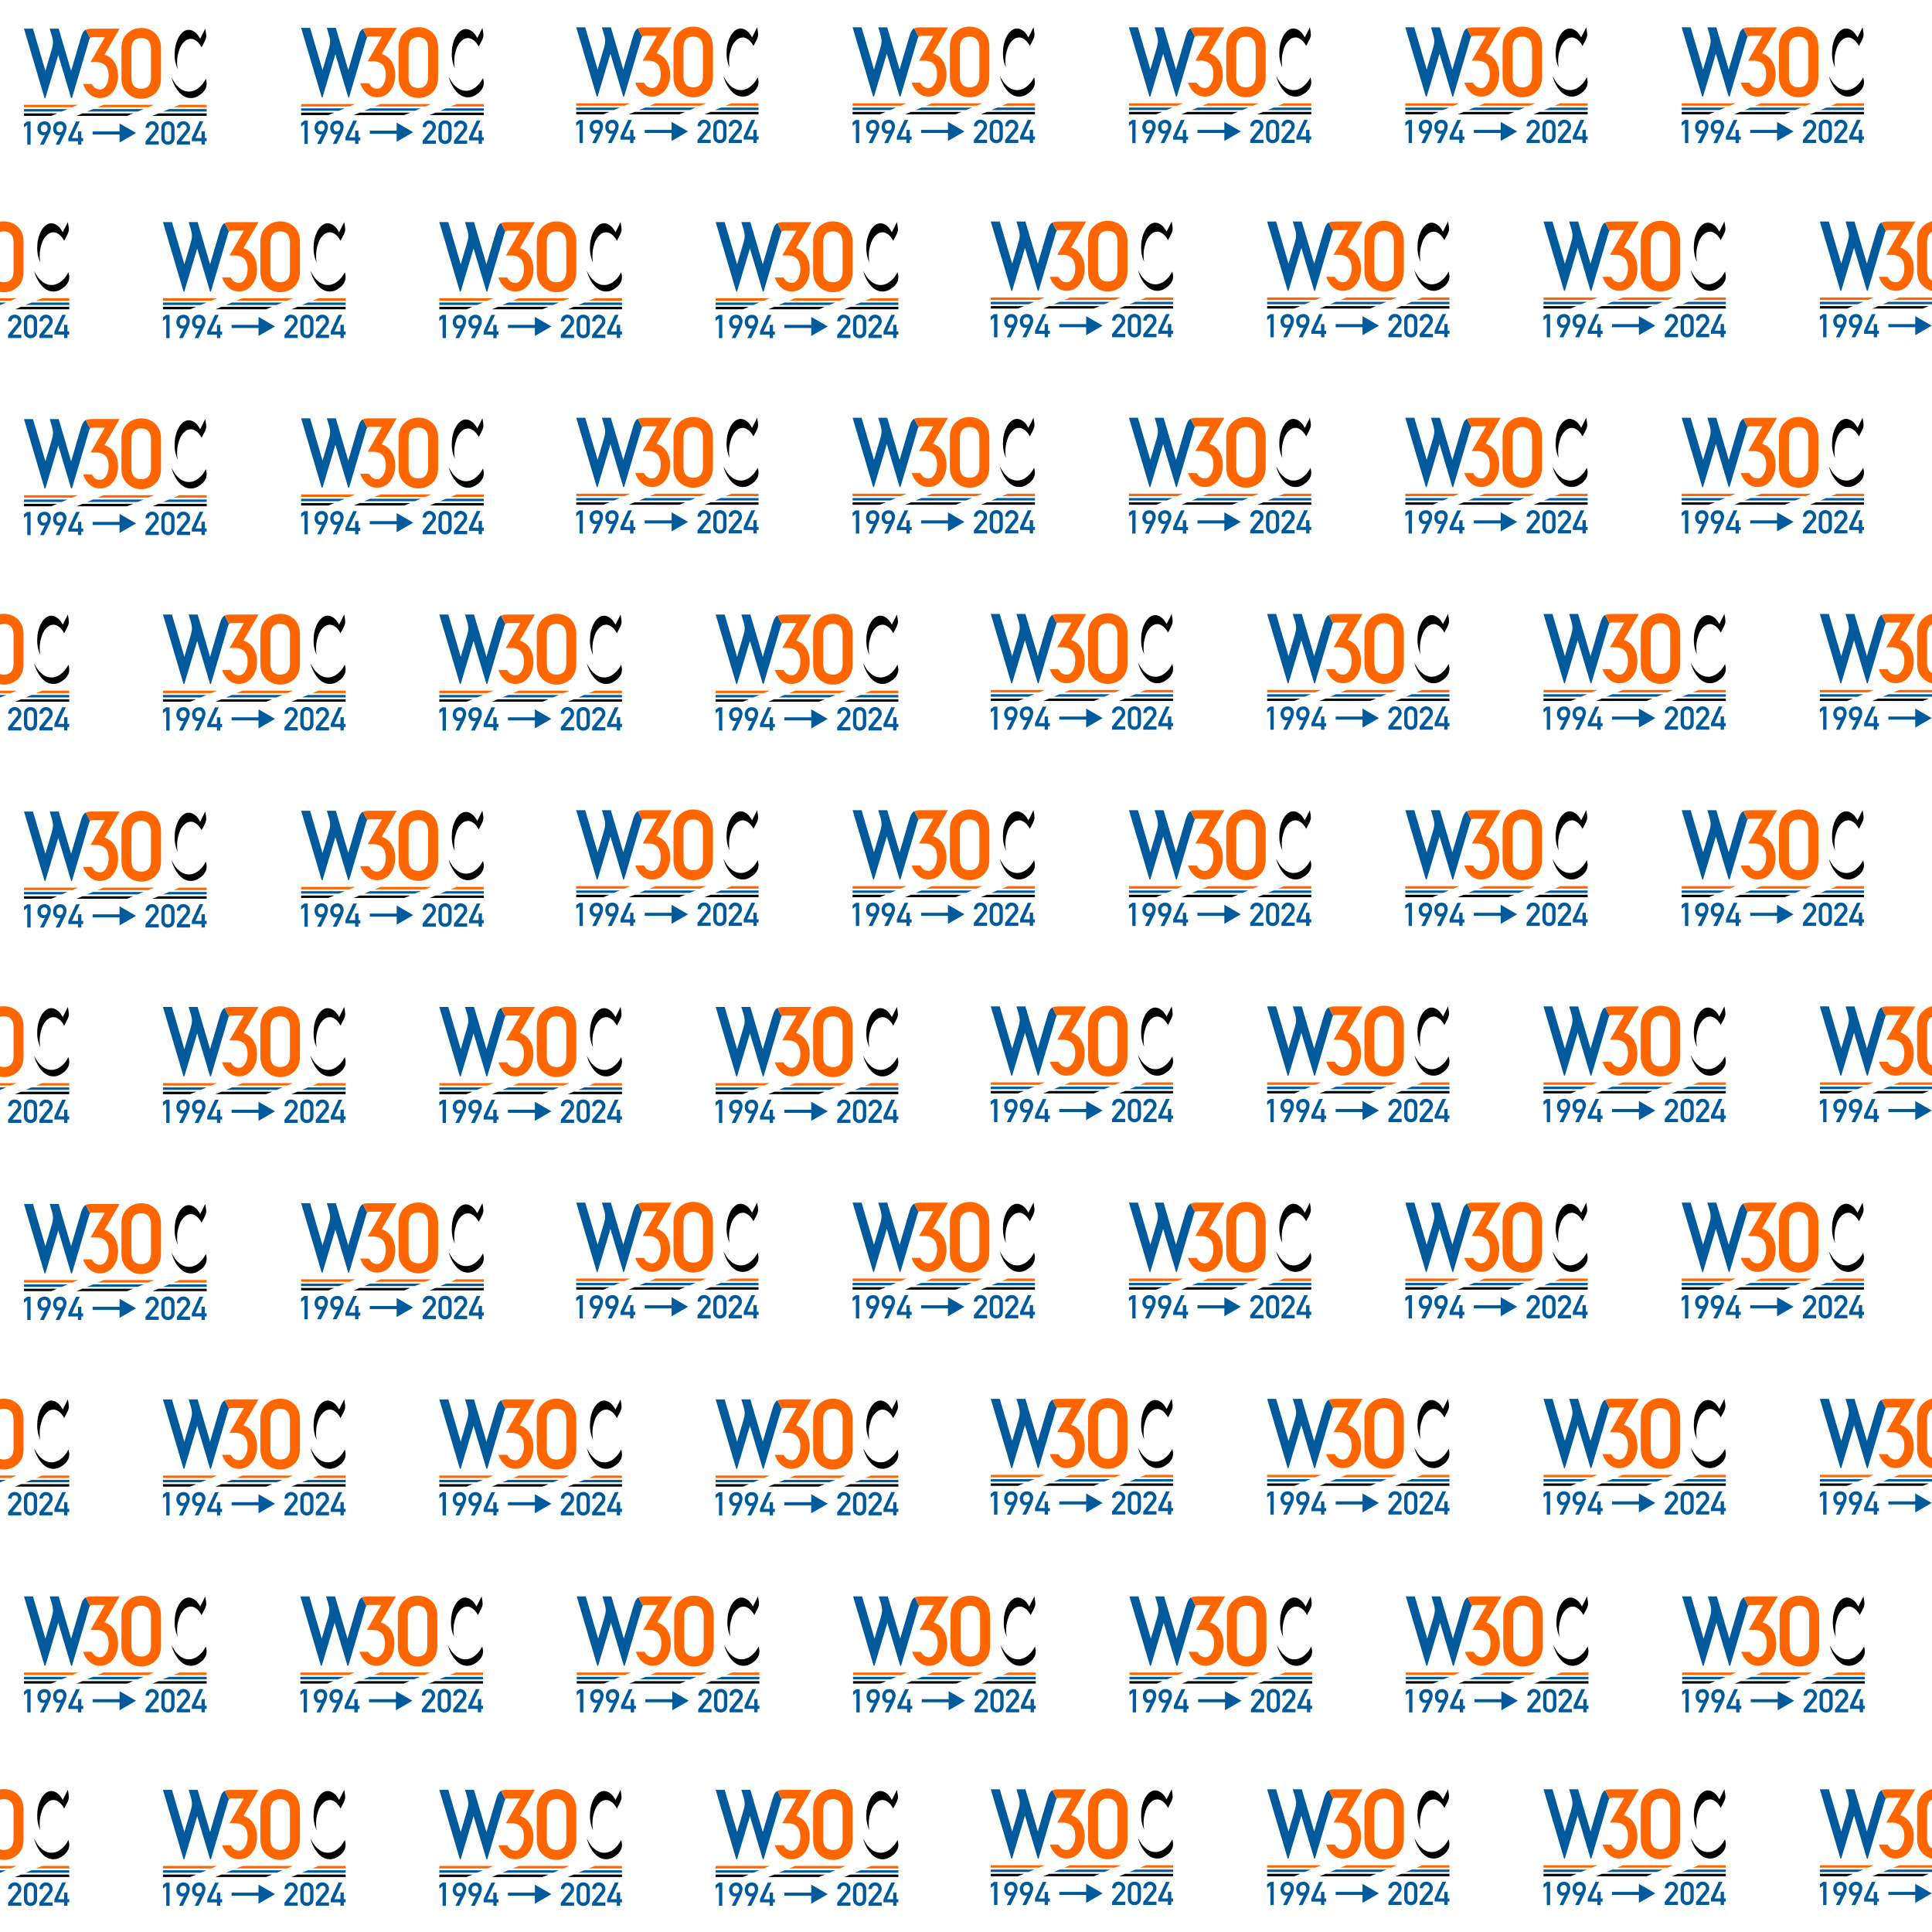 <?xml version="1.0" encoding="UTF-8" standalone="no"?>
<!-- Created with Inkscape (http://www.inkscape.org/) -->

<svg
   width="96in"
   height="96in"
   viewBox="0 0 2438.4 2438.4"
   version="1.1"
   id="svg5"
   xml:space="preserve"
   sodipodi:docname="https://www.w3.org/2024/09/TPAC/images/photo-background3.svg"
   xmlns:inkscape="http://www.inkscape.org/namespaces/inkscape"
   xmlns:sodipodi="http://sodipodi.sourceforge.net/DTD/sodipodi-0.dtd"
   xmlns:xlink="http://www.w3.org/1999/xlink"
   xmlns="http://www.w3.org/2000/svg"
   xmlns:svg="http://www.w3.org/2000/svg"><sodipodi:namedview
     id="namedview122"
     pagecolor="#ffffff"
     bordercolor="#666666"
     borderopacity="1.0"
     inkscape:showpageshadow="https://www.w3.org/2024/09/TPAC/images/2"
     inkscape:pageopacity="0.0"
     inkscape:pagecheckerboard="https://www.w3.org/2024/09/TPAC/images/0"
     inkscape:deskcolor="#d1d1d1"
     inkscape:document-units="in" /><defs
     id="defs2" /><symbol
     id="W30C"
     width="105.074pt"
     height="61.724pt"
     viewBox="0 0 105.074 61.724"><defs
       id="defs1"><clipPath
         clipPathUnits="userSpaceOnUse"
         id="clipPath12406"><path
           d="m 99.966,135.73 10.861,36.658 h 0.452 l 6.788,-22.717 6.79,22.717 h 0.452 l 8.139,-27.469 c 1.554,-5.246 0.783,-4.665 5.422,-4.665 h 3.826 l -7.563,13.127 h 3.036 c 1.962,0 4.027,0.708 5.114,2.125 0.152,0.197 0.289,0.411 0.416,0.634 0.03,0.052 0.056,0.105 0.084,0.158 0.12,0.226 0.231,0.461 0.327,0.712 0.382,1.001 0.574,2.203 0.574,3.61 0,1.992 -0.438,3.696 -1.313,5.114 -0.238,0.385 -0.49,0.712 -0.757,0.993 -0.171,0.179 -0.348,0.335 -0.53,0.472 -0.017,0.013 -0.03,0.021 -0.046,0.035 -0.186,0.135 -0.374,0.251 -0.572,0.343 -0.18,0.084 -0.368,0.143 -0.559,0.189 -0.049,0.013 -0.098,0.021 -0.147,0.03 -0.196,0.039 -0.395,0.065 -0.601,0.065 -0.009,0 -0.017,-0.002 -0.026,-0.002 -0.009,-4e-5 -0.017,-0.002 -0.026,-0.002 -0.004,-4e-5 -0.009,-0.002 -0.013,-0.002 -0.009,-1.7e-4 -0.021,-0.002 -0.03,-0.002 -0.271,-0.004 -0.537,-0.026 -0.792,-0.071 -9.7e-4,-2.5e-4 -0.003,2.6e-4 -0.004,0 -0.07,-0.013 -0.134,-0.039 -0.202,-0.056 -0.013,-0.003 -0.03,-0.009 -0.043,-0.013 -0.017,-0.004 -0.035,-0.013 -0.051,-0.017 -0.174,-0.039 -0.349,-0.079 -0.514,-0.143 -0.26,-0.1 -0.509,-0.223 -0.75,-0.372 -0.241,-0.149 -0.471,-0.322 -0.692,-0.521 -0.472,-0.513 -0.827,-1.096 -1.204,-1.665 h -4.62 c 0.313,0.931 0.702,1.773 1.151,2.546 l -0.013,0.026 c 0.049,0.087 0.113,0.17 0.167,0.256 0.319,0.518 0.663,1.01 1.046,1.453 0.342,0.395 0.707,0.759 1.099,1.095 0.195,0.167 0.395,0.323 0.599,0.47 0,0 0.002,0.002 0.002,0.002 0.203,0.146 0.41,0.28 0.621,0.405 0.131,0.077 0.266,0.144 0.401,0.214 0.017,0.009 0.034,0.021 0.053,0.03 0.065,0.034 0.129,0.073 0.196,0.105 0.002,9.8e-4 0.004,9.8e-4 0.009,0.002 0.219,0.104 0.441,0.197 0.668,0.28 0.003,9.7e-4 0.004,0.003 0.009,0.004 0,0 0.002,0 0.002,0 0.225,0.082 0.454,0.154 0.688,0.216 0.004,9.8e-4 0.009,0.003 0.013,0.004 0,0 0.002,0 0.002,0 0.233,0.061 0.469,0.112 0.71,0.154 0.004,9.7e-4 0.013,9.7e-4 0.017,0.002 0.215,0.034 0.433,0.062 0.654,0.082 0.004,5.2e-4 0.009,0.002 0.017,0.002 0.009,0.002 0.017,0.004 0.026,0.004 0.013,0.002 0.026,0.003 0.039,0.004 0,0 0.002,0 0.002,0 0.004,5.1e-4 0.013,0.002 0.017,0.002 0,0 0.002,0 0.002,0 0.133,0.013 0.271,0.009 0.407,0.017 0.03,9.8e-4 0.056,0.004 0.084,0.004 0.017,9.7e-4 0.035,0.002 0.053,0.002 0.069,0.004 0.137,0.009 0.207,0.009 0.009,0 0.017,0 0.026,0 0.203,0 0.397,-0.017 0.594,-0.03 v -0.013 c 0.213,-0.017 0.431,-0.017 0.639,-0.044 0.03,-0.004 0.058,-0.009 0.087,-0.013 0.39,-0.054 0.768,-0.137 1.135,-0.24 1.712,-0.484 3.183,-1.493 4.4,-3.054 1.765,-2.263 2.648,-5.053 2.648,-8.373 0,-2.685 -0.605,-5.022 -1.812,-7.013 -0.916,-1.512 -2.164,-2.666 -3.741,-3.465 -0.049,-0.026 -0.102,-0.045 -0.151,-0.069 -0.204,-0.099 -0.409,-0.197 -0.623,-0.285 -0.266,-0.109 -0.54,-0.209 -0.823,-0.301 2.649,-4.587 5.345,-9.148 7.952,-13.759 h -14.293 c -4.13,0 -4.96,0.704 -6.394,5.58 l -4.921,16.732 -6.563,-22.312 h -4.749 l 1.086,3.646 c 0.905,3.036 0.824,4.526 -0.025,7.4 l -3.327,11.266 -6.561,-22.312 z"
           id="path12408" /></clipPath></defs><g
       id="layer1"
       transform="translate(-99.966,-135.36)"><path
         id="path19"
         style="color:#000000;fill:#005a9c;stroke-width:4.307;-inkscape-stroke:none"
         d="m 99.967,178.223 v 1.295 h 19.919 l 3.156,-1.295 z m 36.447,0 -3.156,1.295 h 26.77 l 3.156,-1.295 z m 40.141,0 -3.156,1.295 h 23.084 v -1.295 z" /><path
         id="path23"
         style="color:#000000;fill:#000000;stroke-width:4.307;-inkscape-stroke:none"
         d="m 99.967,180.502 v 1.289 h 14.386 l 3.138,-1.289 z m 30.896,0 -3.138,1.289 h 26.77 l 3.138,-1.289 z m 40.141,0 -3.138,1.289 h 28.617 v -1.289 z" /><path
         id="path24"
         style="color:#000000;fill:#ff6600;stroke-width:4.307;-inkscape-stroke:none"
         d="m 99.967,175.944 v 1.295 h 25.47 l 3.154,-1.295 z m 41.998,0 -3.156,1.295 h 26.77 l 3.154,-1.295 z m 40.141,0 -3.156,1.295 h 17.533 v -1.295 z" /><path
         id="path6"
         d="m 201.566,135.921 c -0.933,0 -1.771,0.336 -2.406,0.981 -0.673,0.684 -1.048,1.568 -1.048,2.482 0,0.914 0.357,1.761 1.011,2.425 0.664,0.673 1.52,1.039 2.444,1.039 0.904,0 1.78,-0.366 2.463,-1.029 0.654,-0.635 1.01,-1.483 1.01,-2.435 0,-0.924 -0.366,-1.789 -1,-2.434 -0.664,-0.673 -1.53,-1.029 -2.473,-1.029 z m 3.012,3.493 c 0,0.799 -0.309,1.539 -0.876,2.088 -0.596,0.578 -1.337,0.885 -2.155,0.885 -0.769,0 -1.529,-0.317 -2.097,-0.895 -0.567,-0.577 -0.885,-1.318 -0.885,-2.107 0,-0.789 0.327,-1.559 0.914,-2.155 0.548,-0.558 1.289,-0.856 2.097,-0.856 0.827,0 1.568,0.309 2.146,0.894 0.558,0.557 0.857,1.308 0.857,2.145 z m -2.915,-2.059 h -1.481 v 3.926 h 0.741 v -1.674 h 0.732 l 0.799,1.674 h 0.827 l -0.876,-1.79 c 0.567,-0.115 0.895,-0.5 0.895,-1.058 0,-0.712 -0.539,-1.078 -1.635,-1.078 z m -0.136,0.481 c 0.693,0 1.01,0.193 1.01,0.673 0,0.462 -0.317,0.626 -0.991,0.626 h -0.626 v -1.299 z"
         style="display:none;stroke-width:1.14" /><path
         id="path8"
         d="m 195.74,135.715 0.385,2.34 c 0.36,2.184 -0.004,3.089 -0.977,4.947 l -1.362,2.607 c 0,0 -1.046,-2.212 -2.784,-3.436 -1.464,-1.031 -2.418,-1.256 -3.91,-0.948 -1.916,0.395 -4.087,2.686 -5.036,5.51 -1.134,3.379 -1.145,5.014 -1.185,6.516 -0.064,2.408 0.316,3.831 0.316,3.831 0,0 -1.653,-3.061 -1.639,-7.544 0.009,-3.2 0.514,-6.101 1.994,-8.965 1.302,-2.517 3.239,-4.028 4.957,-4.206 1.776,-0.183 3.18,0.672 4.265,1.6 1.138,0.973 2.29,3.1 2.29,3.1 z"
         style="stroke-width:1.14" /><path
         id="path10"
         d="m 196.076,162.195 c 0,0 -1.204,2.153 -1.954,2.982 -0.751,0.83 -2.093,2.29 -3.751,3.021 -1.659,0.73 -2.527,0.868 -4.166,0.711 -1.637,-0.157 -3.16,-1.105 -3.693,-1.501 -0.533,-0.395 -1.896,-1.56 -2.665,-2.646 -0.77,-1.087 -1.975,-3.258 -1.975,-3.258 0,0 0.671,2.178 1.092,3.101 0.242,0.531 0.985,2.158 2.04,3.574 0.982,1.321 2.893,3.594 5.796,4.107 2.902,0.514 4.896,-0.79 5.39,-1.107 0.493,-0.316 1.632,-1.06 2.291,-1.765 0.687,-0.735 1.052,-1.262 1.51,-2.189 0.333,-0.673 0.621,-2.253 0.434,-3.224 z"
         style="stroke-width:1.14" /><g
         aria-label="https://www.w3.org/2024/09/TPAC/images/0"
         id="text1"
         style="font-size:51.682px;font-family:Futura;-inkscape-font-specification:Futura;letter-spacing:0px;text-anchor:middle;fill:#ff6600;stroke-width:4.677"><path
           d="m 167.061,161.857 q -0.151,5.577 -5.173,5.628 -5.047,-0.051 -5.148,-5.628 v -15.596 q 0.101,-5.527 5.148,-5.628 5.022,0.101 5.173,5.628 z m -15.596,0.303 q 0.051,5.072 3.255,7.823 3.003,2.725 7.167,2.776 4.29,-0.051 7.293,-2.776 3.053,-2.751 3.154,-7.823 v -16.226 q -0.101,-5.098 -3.154,-7.848 -3.003,-2.725 -7.293,-2.725 -4.164,0 -7.167,2.725 -3.205,2.751 -3.255,7.848 z"
           style="-inkscape-font-specification:'DIN Alternate'"
           id="path5167" /></g><g
         id="g12019"
         clip-path="url(#clipPath12406)"><path
           id="path11995"
           clip-path="none"
           style="fill:#005a9c;stroke-width:4.677"
           d="M 131.358,133.706 H 98.746 v 41.755 h 32.612 l -1.266,-10.469 5.93,-21.897 z" /><path
           id="rect1"
           clip-path="none"
           style="fill:#ff6600;stroke-width:1.086"
           d="m 103.472,143.812 h 4.8 v 9.695 h -4.8 l -0.294,-2.431 1.377,-5.084 z"
           transform="matrix(4.307,0,0,4.307,-314.282,-485.671)" /></g><g
         aria-label="1994"
         id="text15"
         style="font-weight:bold;font-size:17.227px;font-family:'DIN Alternate';-inkscape-font-specification:'DIN Alternate Bold';letter-spacing:0px;fill:#005a9c;stroke-width:0"><path
           d="m 101.707,186.613 v 10.405 h 1.758 V 184.754 h -1.758 l -1.741,1.27 v 1.867 0 z"
           id="path5158" /><path
           d="m 108.453,197.018 q -0.008,0 0.143,-0.303 0.151,-0.311 0.395,-0.799 0.244,-0.488 0.547,-1.085 0.303,-0.597 0.597,-1.178 0.294,-0.58 0.547,-1.068 0.261,-0.488 0.421,-0.765 -0.244,0.143 -0.555,0.177 -0.303,0.025 -0.707,0.008 -0.555,-0.017 -0.976,-0.202 -0.412,-0.185 -0.715,-0.463 -0.303,-0.278 -0.505,-0.614 -0.202,-0.345 -0.328,-0.665 -0.118,-0.328 -0.177,-0.606 -0.051,-0.286 -0.051,-0.446 0,-0.051 -0.008,-0.185 0,-0.135 0,-0.294 0,-0.168 0,-0.336 0.008,-0.168 0.025,-0.286 0.008,-0.059 0.051,-0.294 0.051,-0.244 0.177,-0.58 0.126,-0.336 0.353,-0.715 0.227,-0.387 0.589,-0.723 0.37,-0.336 0.9,-0.58 0.538,-0.244 1.27,-0.311 0.765,-0.067 1.346,0.092 0.589,0.16 1.009,0.463 0.421,0.303 0.698,0.707 0.278,0.404 0.429,0.824 0.16,0.412 0.21,0.808 0.051,0.387 0.017,0.665 -0.051,0.412 -0.109,0.74 -0.059,0.32 -0.143,0.614 -0.076,0.294 -0.177,0.58 -0.101,0.286 -0.236,0.622 -0.034,0.092 -0.185,0.404 -0.143,0.311 -0.37,0.765 -0.219,0.446 -0.488,1.001 -0.261,0.547 -0.538,1.102 -0.648,1.312 -1.447,2.927 z m 0.379,-8.883 q 0,0.328 0.034,0.723 0.034,0.395 0.193,0.749 0.168,0.345 0.522,0.597 0.353,0.244 0.993,0.278 0.32,0.017 0.58,-0.076 0.261,-0.101 0.463,-0.261 0.202,-0.16 0.345,-0.362 0.151,-0.202 0.244,-0.395 0.101,-0.202 0.143,-0.37 0.042,-0.168 0.042,-0.269 -0.008,-0.21 -0.017,-0.471 0,-0.261 -0.051,-0.53 -0.042,-0.269 -0.151,-0.513 -0.109,-0.252 -0.311,-0.437 -0.202,-0.185 -0.522,-0.286 -0.311,-0.109 -0.782,-0.084 -0.522,0.025 -0.858,0.261 -0.328,0.236 -0.522,0.522 -0.193,0.286 -0.269,0.555 -0.076,0.269 -0.076,0.37 z"
           id="path5160" /><path
           d="m 116.722,197.018 q -0.008,0 0.143,-0.303 0.151,-0.311 0.395,-0.799 0.244,-0.488 0.547,-1.085 0.303,-0.597 0.597,-1.178 0.294,-0.58 0.547,-1.068 0.261,-0.488 0.421,-0.765 -0.244,0.143 -0.555,0.177 -0.303,0.025 -0.707,0.008 -0.555,-0.017 -0.976,-0.202 -0.412,-0.185 -0.715,-0.463 -0.303,-0.278 -0.505,-0.614 -0.202,-0.345 -0.328,-0.665 -0.118,-0.328 -0.177,-0.606 -0.051,-0.286 -0.051,-0.446 0,-0.051 -0.008,-0.185 0,-0.135 0,-0.294 0,-0.168 0,-0.336 0.008,-0.168 0.025,-0.286 0.008,-0.059 0.051,-0.294 0.051,-0.244 0.177,-0.58 0.126,-0.336 0.353,-0.715 0.227,-0.387 0.589,-0.723 0.37,-0.336 0.9,-0.58 0.538,-0.244 1.27,-0.311 0.765,-0.067 1.346,0.092 0.589,0.16 1.009,0.463 0.421,0.303 0.698,0.707 0.278,0.404 0.429,0.824 0.16,0.412 0.21,0.808 0.051,0.387 0.017,0.665 -0.051,0.412 -0.109,0.74 -0.059,0.32 -0.143,0.614 -0.076,0.294 -0.177,0.58 -0.101,0.286 -0.236,0.622 -0.034,0.092 -0.185,0.404 -0.143,0.311 -0.37,0.765 -0.219,0.446 -0.488,1.001 -0.261,0.547 -0.538,1.102 -0.648,1.312 -1.447,2.927 z m 0.379,-8.883 q 0,0.328 0.034,0.723 0.034,0.395 0.193,0.749 0.168,0.345 0.522,0.597 0.353,0.244 0.993,0.278 0.32,0.017 0.58,-0.076 0.261,-0.101 0.463,-0.261 0.202,-0.16 0.345,-0.362 0.151,-0.202 0.244,-0.395 0.101,-0.202 0.143,-0.37 0.042,-0.168 0.042,-0.269 -0.008,-0.21 -0.017,-0.471 0,-0.261 -0.051,-0.53 -0.042,-0.269 -0.151,-0.513 -0.109,-0.252 -0.311,-0.437 -0.202,-0.185 -0.522,-0.286 -0.311,-0.109 -0.782,-0.084 -0.522,0.025 -0.858,0.261 -0.328,0.236 -0.522,0.522 -0.193,0.286 -0.269,0.555 -0.076,0.269 -0.076,0.37 z"
           id="path5162" /><path
           d="m 123.384,195.193 h 5.114 v 1.825 h 1.758 v -1.825 h 0.976 v -1.657 h -0.976 v -3.525 h -1.758 v 3.525 h -3.205 l 4.147,-8.782 h -1.96 l -4.097,8.782 z"
           id="path5164" /></g><g
         aria-label="2024"
         id="text16"
         style="font-weight:bold;font-size:17.227px;font-family:'DIN Alternate';-inkscape-font-specification:'DIN Alternate Bold';letter-spacing:0px;text-anchor:end;fill:#005a9c;stroke-width:0"><path
           d="m 164.172,196.983 h 6.99 v -1.758 h -4.685 l 3.945,-4.946 q 0.74,-0.942 0.74,-2.153 -0.017,-1.514 -1.018,-2.498 -0.984,-0.993 -2.566,-1.009 -1.413,0.017 -2.381,0.993 -0.959,1.001 -1.026,2.532 h 1.75 q 0.092,-0.841 0.589,-1.304 0.479,-0.463 1.203,-0.463 0.816,0.017 1.262,0.53 0.429,0.513 0.429,1.203 0,0.261 -0.067,0.555 -0.101,0.311 -0.379,0.673 l -4.786,5.989 z"
           id="path5149" /><path
           d="m 177.74,193.45 q -0.051,1.859 -1.724,1.876 -1.682,-0.017 -1.716,-1.876 v -5.199 q 0.034,-1.842 1.716,-1.876 1.674,0.034 1.724,1.876 z m -5.199,0.101 q 0.017,1.691 1.085,2.608 1.001,0.908 2.389,0.925 1.43,-0.017 2.431,-0.925 1.018,-0.917 1.051,-2.608 v -5.409 q -0.034,-1.699 -1.051,-2.616 -1.001,-0.908 -2.431,-0.908 -1.388,0 -2.389,0.908 -1.068,0.917 -1.085,2.616 z"
           id="path5151" /><path
           d="m 180.71,196.983 h 6.99 v -1.758 h -4.685 l 3.945,-4.946 q 0.74,-0.942 0.74,-2.153 -0.017,-1.514 -1.018,-2.498 -0.984,-0.993 -2.566,-1.009 -1.413,0.017 -2.381,0.993 -0.959,1.001 -1.026,2.532 h 1.75 q 0.092,-0.841 0.589,-1.304 0.479,-0.463 1.203,-0.463 0.816,0.017 1.262,0.53 0.429,0.513 0.429,1.203 0,0.261 -0.067,0.555 -0.101,0.311 -0.379,0.673 l -4.786,5.989 z"
           id="path5153" /><path
           d="m 188.634,195.158 h 5.114 v 1.825 h 1.758 v -1.825 h 0.976 v -1.657 h -0.976 v -3.525 h -1.758 v 3.525 h -3.205 l 4.147,-8.782 h -1.96 l -4.097,8.782 z"
           id="path5155" /></g><path
         id="arrow"
         style="color:#000000;fill:#005a9c;-inkscape-stroke:none"
         d="m 150.458,185.815 v 4.219 h -14.225 v 1.636 h 14.225 v 4.217 l 8.714,-5.036 z" /></g></symbol><g
     id="g3430"><path
       id="white-background"
       style="fill:#ffffff;stroke-width:22.385;stroke-linecap:square"
       d="M 0,0 H 2438.4 V 2438.4 H 0 Z" /><g
       id="g1"
       transform="translate(-17.741)"><use
         x="3000"
         y="1000"
         width="1000"
         height="1000"
         xlink:href="#W30C"
         id="use3436"
         transform="matrix(0.251,0,0,0.251,-529.6,-23.34)" /><use
         x="3000"
         y="1000"
         width="1000"
         height="1000"
         xlink:href="#W30C"
         id="use3425"
         transform="matrix(0.251,0,0,0.251,-355.2,-268.455)" /><use
         x="1000"
         y="3000"
         width="1000"
         height="1000"
         xlink:href="#W30C"
         id="use3423"
         transform="matrix(0.251,0,0,0.251,-202.974,-769.482)" /><use
         x="3000"
         y="1000"
         width="1000"
         height="1000"
         xlink:href="#W30C"
         id="use3438"
         transform="matrix(0.251,0,0,0.251,-180.799,-23.34)" /><use
         x="3000"
         y="1000"
         width="1000"
         height="1000"
         xlink:href="#W30C"
         id="use3440"
         transform="matrix(0.251,0,0,0.251,168.002,-23.34)" /><use
         x="3000"
         y="1000"
         width="1000"
         height="1000"
         xlink:href="#W30C"
         id="use3464"
         transform="matrix(0.251,0,0,0.251,-529.6,471.959)" /><use
         x="3000"
         y="1000"
         width="1000"
         height="1000"
         xlink:href="#W30C"
         id="use3468"
         transform="matrix(0.251,0,0,0.251,-355.2,224.309)" /><use
         x="1000"
         y="3000"
         width="1000"
         height="1000"
         xlink:href="#W30C"
         id="use3470"
         transform="matrix(0.251,0,0,0.251,-202.974,-276.718)" /><use
         x="3000"
         y="1000"
         width="1000"
         height="1000"
         xlink:href="#W30C"
         id="use3472"
         transform="matrix(0.251,0,0,0.251,-180.799,471.959)" /><use
         x="3000"
         y="1000"
         width="1000"
         height="1000"
         xlink:href="#W30C"
         id="use3474"
         transform="matrix(0.251,0,0,0.251,168.002,471.959)" /><use
         x="3000"
         y="1000"
         width="1000"
         height="1000"
         xlink:href="#W30C"
         id="use3478"
         transform="matrix(0.251,0,0,0.251,-529.6,967.258)" /><use
         x="3000"
         y="1000"
         width="1000"
         height="1000"
         xlink:href="#W30C"
         id="use3482"
         transform="matrix(0.251,0,0,0.251,-355.2,719.608)" /><use
         x="1000"
         y="3000"
         width="1000"
         height="1000"
         xlink:href="#W30C"
         id="use3484"
         transform="matrix(0.251,0,0,0.251,-202.974,218.581)" /><use
         x="3000"
         y="1000"
         width="1000"
         height="1000"
         xlink:href="#W30C"
         id="use3486"
         transform="matrix(0.251,0,0,0.251,-180.799,967.258)" /><use
         x="3000"
         y="1000"
         width="1000"
         height="1000"
         xlink:href="#W30C"
         id="use3488"
         transform="matrix(0.251,0,0,0.251,168.002,967.258)" /><use
         x="3000"
         y="1000"
         width="1000"
         height="1000"
         xlink:href="#W30C"
         id="use3496"
         transform="matrix(0.251,0,0,0.251,-355.2,1214.908)" /><use
         x="1000"
         y="3000"
         width="1000"
         height="1000"
         xlink:href="#W30C"
         id="use3498"
         transform="matrix(0.251,0,0,0.251,-202.974,713.881)" /><use
         x="3000"
         y="1000"
         width="1000"
         height="1000"
         xlink:href="#W30C"
         id="use3492"
         transform="matrix(0.251,0,0,0.251,-529.6,1462.557)" /><use
         x="3000"
         y="1000"
         width="1000"
         height="1000"
         xlink:href="#W30C"
         id="use3500"
         transform="matrix(0.251,0,0,0.251,-180.799,1462.557)" /><use
         x="3000"
         y="1000"
         width="1000"
         height="1000"
         xlink:href="#W30C"
         id="use3502"
         transform="matrix(0.251,0,0,0.251,168.002,1462.557)" /><use
         x="1000"
         y="1000"
         xlink:href="#W30C"
         id="use3427"
         transform="matrix(1.788,0,0,1.788,-1042.983,-1754.391)" /><use
         x="1000"
         y="1000"
         xlink:href="#W30C"
         id="use3466"
         transform="matrix(1.788,0,0,1.788,-1042.983,-1261.626)" /><use
         x="1000"
         y="1000"
         xlink:href="#W30C"
         id="use3480"
         transform="matrix(1.788,0,0,1.788,-1042.983,-766.327)" /><use
         x="1000"
         y="1000"
         xlink:href="#W30C"
         id="use3494"
         transform="matrix(1.788,0,0,1.788,-1042.983,-271.028)" /><use
         x="1000"
         y="1000"
         xlink:href="#W30C"
         id="use3725"
         transform="matrix(1.788,0,0,1.788,-694.182,-1754.391)" /><use
         x="1000"
         y="1000"
         xlink:href="#W30C"
         id="use3727"
         transform="matrix(1.788,0,0,1.788,-694.182,-1261.626)" /><use
         x="1000"
         y="1000"
         xlink:href="#W30C"
         id="use3729"
         transform="matrix(1.788,0,0,1.788,-694.182,-766.327)" /><use
         x="1000"
         y="1000"
         xlink:href="#W30C"
         id="use3731"
         transform="matrix(1.788,0,0,1.788,-694.182,-271.028)" /><use
         x="1000"
         y="3000"
         width="1000"
         height="1000"
         xlink:href="#W30C"
         id="use3588"
         transform="matrix(0.251,0,0,0.251,-202.974,1209.18)" /><use
         x="1000"
         y="3000"
         width="1000"
         height="1000"
         xlink:href="#W30C"
         id="use3590"
         transform="matrix(0.251,0,0,0.251,145.827,1209.18)" /><use
         x="1000"
         y="3000"
         width="1000"
         height="1000"
         xlink:href="#W30C"
         id="use3592"
         transform="matrix(0.251,0,0,0.251,494.629,1209.18)" /><use
         x="1000"
         y="3000"
         width="1000"
         height="1000"
         xlink:href="#W30C"
         id="use3733"
         transform="matrix(0.251,0,0,0.251,843.43,1209.18)" /><use
         x="3000"
         y="1000"
         width="1000"
         height="1000"
         xlink:href="#W30C"
         id="use3752"
         transform="matrix(0.251,0,0,0.251,-529.6,1955.315)" /><use
         x="3000"
         y="1000"
         width="1000"
         height="1000"
         xlink:href="#W30C"
         id="use3754"
         transform="matrix(0.251,0,0,0.251,-180.799,1955.315)" /><use
         x="3000"
         y="1000"
         width="1000"
         height="1000"
         xlink:href="#W30C"
         id="use3756"
         transform="matrix(0.251,0,0,0.251,168.002,1955.315)" /><use
         x="1000"
         y="1000"
         xlink:href="#W30C"
         id="use4498"
         transform="matrix(1.788,0,0,1.788,-519.782,-1509.276)" /><use
         x="1000"
         y="1000"
         xlink:href="#W30C"
         id="use4500"
         transform="matrix(1.788,0,0,1.788,-519.782,-1013.977)" /><use
         x="1000"
         y="1000"
         xlink:href="#W30C"
         id="use4502"
         transform="matrix(1.788,0,0,1.788,-519.782,-518.677)" /><use
         x="1000"
         y="1000"
         xlink:href="#W30C"
         id="use4504"
         transform="matrix(1.788,0,0,1.788,-519.782,-23.378)" /><use
         x="1000"
         y="1000"
         xlink:href="#W30C"
         id="use4506"
         transform="matrix(1.788,0,0,1.788,-519.782,469.379)" /><use
         x="1000"
         y="1000"
         xlink:href="#W30C"
         id="use26592"
         transform="matrix(1.788,0,0,1.788,-345.381,-1754.391)" /><use
         x="1000"
         y="1000"
         xlink:href="#W30C"
         id="use26596"
         transform="matrix(1.788,0,0,1.788,-170.981,-1509.276)" /><use
         x="1000"
         y="1000"
         xlink:href="#W30C"
         id="use26598"
         transform="matrix(1.788,0,0,1.788,-345.381,-1261.626)" /><use
         x="1000"
         y="1000"
         xlink:href="#W30C"
         id="use26600"
         transform="matrix(1.788,0,0,1.788,-170.981,-1013.977)" /><use
         x="1000"
         y="1000"
         xlink:href="#W30C"
         id="use26700"
         transform="matrix(1.788,0,0,1.788,3.42,-1754.391)" /><use
         x="1000"
         y="1000"
         xlink:href="#W30C"
         id="use26702"
         transform="matrix(1.788,0,0,1.788,177.821,-1509.276)" /><use
         x="1000"
         y="1000"
         xlink:href="#W30C"
         id="use26704"
         transform="matrix(1.788,0,0,1.788,3.42,-1261.626)" /><use
         x="1000"
         y="1000"
         xlink:href="#W30C"
         id="use26706"
         transform="matrix(1.788,0,0,1.788,177.821,-1013.977)" /><use
         x="1000"
         y="1000"
         xlink:href="#W30C"
         id="use26708"
         transform="matrix(1.788,0,0,1.788,-170.981,-518.677)" /><use
         x="1000"
         y="1000"
         xlink:href="#W30C"
         id="use26710"
         transform="matrix(1.788,0,0,1.788,177.821,-518.677)" /><use
         x="1000"
         y="1000"
         xlink:href="#W30C"
         id="use26712"
         transform="matrix(1.788,0,0,1.788,-345.381,-766.327)" /><use
         x="1000"
         y="1000"
         xlink:href="#W30C"
         id="use26714"
         transform="matrix(1.788,0,0,1.788,3.42,-766.327)" /><use
         x="1000"
         y="1000"
         xlink:href="#W30C"
         id="use26716"
         transform="matrix(1.788,0,0,1.788,-170.981,-23.378)" /><use
         x="1000"
         y="1000"
         xlink:href="#W30C"
         id="use26718"
         transform="matrix(1.788,0,0,1.788,177.821,-23.378)" /><use
         x="1000"
         y="1000"
         xlink:href="#W30C"
         id="use26720"
         transform="matrix(1.788,0,0,1.788,-345.381,-271.028)" /><use
         x="1000"
         y="1000"
         xlink:href="#W30C"
         id="use26722"
         transform="matrix(1.788,0,0,1.788,3.42,-271.028)" /><use
         x="1000"
         y="3000"
         width="1000"
         height="1000"
         xlink:href="#W30C"
         id="use26724"
         transform="matrix(0.251,0,0,0.251,1192.231,1209.18)" /><use
         x="1000"
         y="3000"
         width="1000"
         height="1000"
         xlink:href="#W30C"
         id="use26726"
         transform="matrix(0.251,0,0,0.251,1541.032,1209.18)" /><use
         x="1000"
         y="1000"
         xlink:href="#W30C"
         id="use26728"
         transform="matrix(1.788,0,0,1.788,-170.981,469.379)" /><use
         x="1000"
         y="1000"
         xlink:href="#W30C"
         id="use26730"
         transform="matrix(1.788,0,0,1.788,177.821,469.379)" /><use
         x="1000"
         y="1000"
         xlink:href="#W30C"
         id="use1471"
         transform="matrix(1.788,0,0,1.788,352.221,-1754.391)" /><use
         x="1000"
         y="1000"
         xlink:href="#W30C"
         id="use1473"
         transform="matrix(1.788,0,0,1.788,352.221,-1261.626)" /><use
         x="1000"
         y="1000"
         xlink:href="#W30C"
         id="use1475"
         transform="matrix(1.788,0,0,1.788,352.221,-766.327)" /><use
         x="1000"
         y="1000"
         xlink:href="#W30C"
         id="use1477"
         transform="matrix(1.788,0,0,1.788,352.221,-271.028)" /><use
         x="1000"
         y="3000"
         width="1000"
         height="1000"
         xlink:href="#W30C"
         id="use1479"
         transform="matrix(0.251,0,0,0.251,1889.833,1209.18)" /><use
         x="1000"
         y="1000"
         xlink:href="#W30C"
         id="use3475"
         transform="matrix(1.788,0,0,1.788,526.622,-1509.276)" /><use
         x="3000"
         y="1000"
         width="1000"
         height="1000"
         xlink:href="#W30C"
         id="use3477"
         transform="matrix(0.251,0,0,0.251,-878.401,-23.34)" /><use
         x="3000"
         y="1000"
         width="1000"
         height="1000"
         xlink:href="#W30C"
         id="use3479"
         transform="matrix(0.251,0,0,0.251,-878.401,471.959)" /><use
         x="3000"
         y="1000"
         width="1000"
         height="1000"
         xlink:href="#W30C"
         id="use3481"
         transform="matrix(0.251,0,0,0.251,-878.401,967.258)" /><use
         x="3000"
         y="1000"
         width="1000"
         height="1000"
         xlink:href="#W30C"
         id="use3483"
         transform="matrix(0.251,0,0,0.251,-878.401,1462.557)" /><use
         x="3000"
         y="1000"
         width="1000"
         height="1000"
         xlink:href="#W30C"
         id="use3485"
         transform="matrix(0.251,0,0,0.251,-878.401,1955.315)" /><use
         x="1000"
         y="1000"
         xlink:href="#W30C"
         id="use3487"
         transform="matrix(1.788,0,0,1.788,526.622,-1013.977)" /><use
         x="1000"
         y="1000"
         xlink:href="#W30C"
         id="use3489"
         transform="matrix(1.788,0,0,1.788,526.622,-518.677)" /><use
         x="1000"
         y="1000"
         xlink:href="#W30C"
         id="use3491"
         transform="matrix(1.788,0,0,1.788,526.622,-23.378)" /><use
         x="1000"
         y="1000"
         xlink:href="#W30C"
         id="use3493"
         transform="matrix(1.788,0,0,1.788,526.622,469.379)" /></g><g
       id="cropmarks"
       style="display:inline"><path
         style="fill:none;fill-rule:evenodd;stroke:#000000;stroke-width:0.353"
         d="M -25.4,2438.4 H -10.16"
         id="path1158" /><path
         style="fill:none;fill-rule:evenodd;stroke:#000000;stroke-width:0.353"
         d="M -25.4,0 H -10.16"
         id="path506" /><path
         style="fill:none;fill-rule:evenodd;stroke:#000000;stroke-width:0.353"
         d="m 2451.1,2438.4 12.7,1e-4"
         id="path2612" /><path
         style="fill:none;fill-rule:evenodd;stroke:#000000;stroke-width:0.353"
         d="M 2451.1,0 2463.8,1.017089e-6"
         id="path2614" /><path
         style="fill:none;fill-rule:evenodd;stroke:#000000;stroke-width:0.353"
         d="M 0,-25.4 V -10.16"
         id="path2616" /><path
         style="fill:none;fill-rule:evenodd;stroke:#000000;stroke-width:0.353"
         d="M 2438.4,-25.4 V -10.16"
         id="path2618" /><path
         style="fill:none;fill-rule:evenodd;stroke:#000000;stroke-width:0.353"
         d="m 2438.4,2451.1 v 12.7"
         id="path2620" /><path
         style="fill:none;fill-rule:evenodd;stroke:#000000;stroke-width:0.353"
         d="m 0,2451.1 v 12.7"
         id="path2622" /></g><g
       id="vistaprint"
       transform="matrix(0.353,0,0,0.353,-19.05,-31.75)"
       style="display:none"><path
         d="M 0,0 H 7020 V 7092 H 0 Z"
         fill="#87cdfa"
         fill-opacity="https://www.w3.org/2024/09/TPAC/images/1"
         id="BLEED"
         style="fill:none;stroke:#e61937;stroke-width:2.835" /><path
         d="M 54,90 H 6966 V 7002 H 54 Z"
         id="TRIM"
         style="fill:none;stroke:#1d44b8;stroke-width:2.835" /><path
         d="M 126,162 H 6894 V 6930 H 126 Z"
         stroke-dasharray="5.669, 11.339"
         fill="#ffffff"
         fill-opacity="https://www.w3.org/2024/09/TPAC/images/1"
         id="SAFE"
         style="fill:none;stroke:#17e600;stroke-width:2.835" /></g></g></svg>
